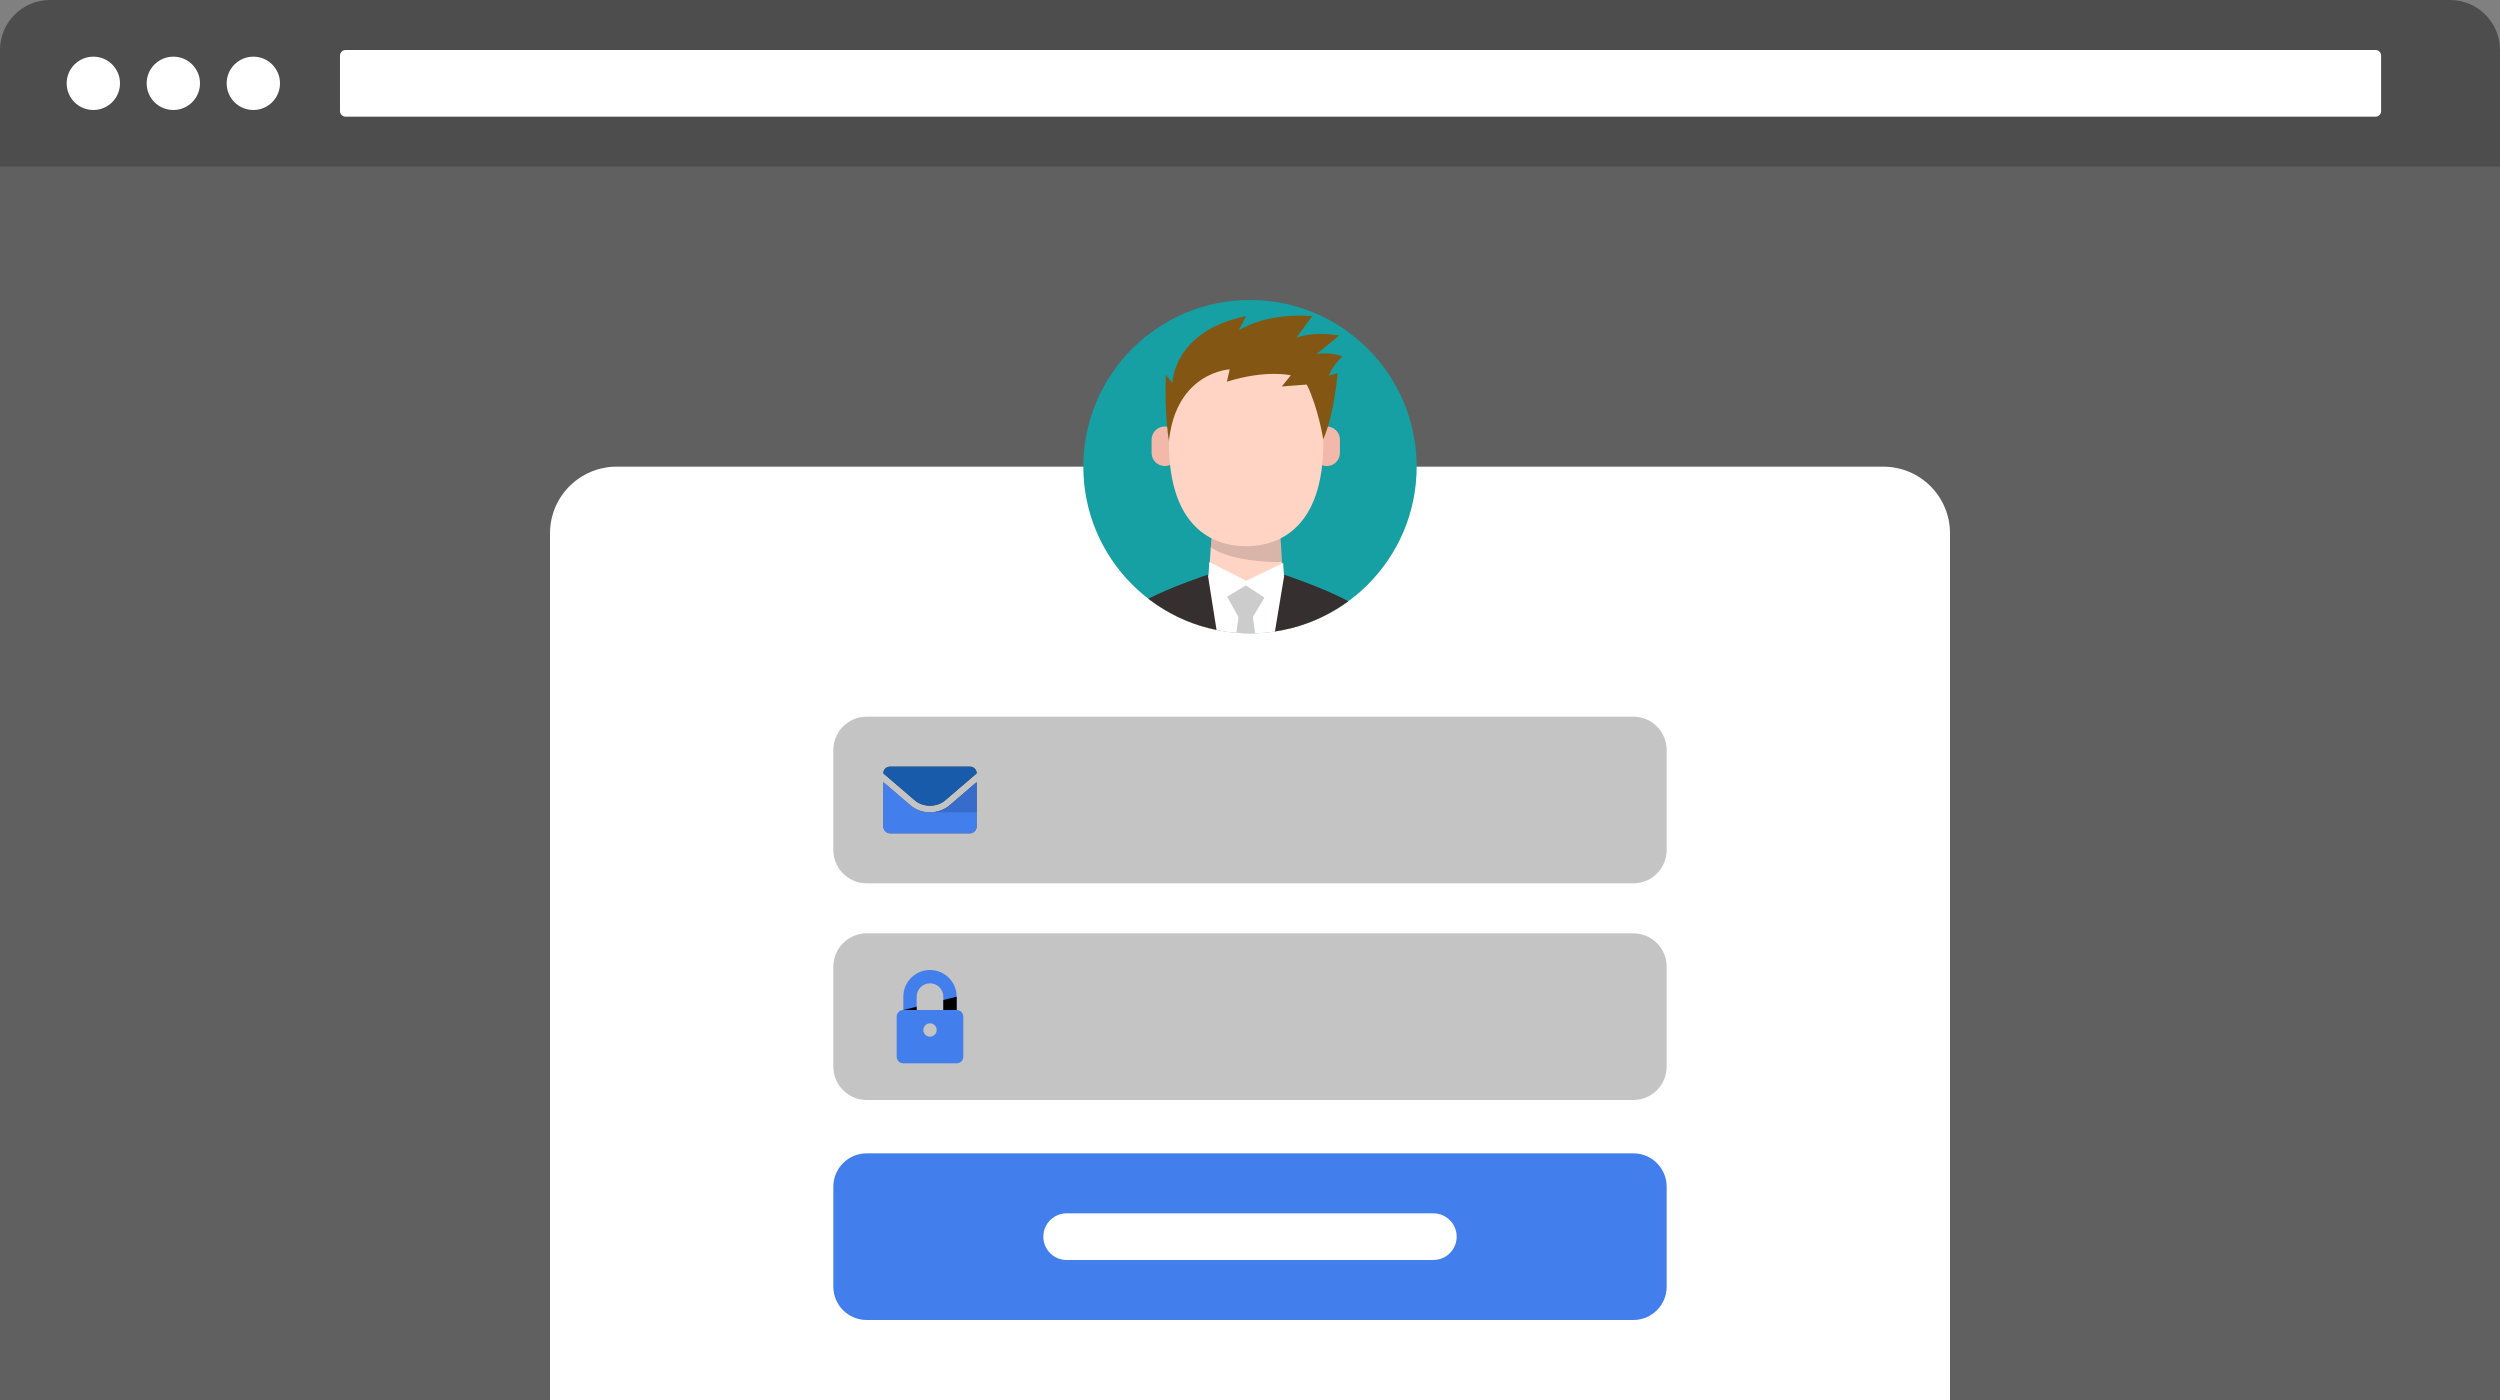 <?xml version="1.0" encoding="utf-8"?>
<!-- Generator: Adobe Illustrator 15.1.0, SVG Export Plug-In  -->
<!DOCTYPE svg PUBLIC "-//W3C//DTD SVG 1.1//EN" "http://www.w3.org/Graphics/SVG/1.1/DTD/svg11.dtd">
<svg version="1.1"
	 xmlns="http://www.w3.org/2000/svg" xmlns:xlink="http://www.w3.org/1999/xlink" xmlns:a="http://ns.adobe.com/AdobeSVGViewerExtensions/3.0/"
	 x="0px" y="0px" width="750px" height="420px" viewBox="0 0 750 420" enable-background="new 0 0 750 420" xml:space="preserve">
<rect x="0" y="0" width="750" height="420" fill="#808080" stroke="none"/>
<defs>
</defs>
<path opacity="0.4" d="M735,0H15C6.716,0,0,6.716,0,15v35h750V15C750,6.716,743.284,0,735,0z"/>
<path opacity="0.25" d="M0,552c0,8.284,6.716,15,15,15h720c8.284,0,15-6.716,15-15V50H0V552z"/>
<circle fill="#FFFFFF" cx="28" cy="25" r="8"/>
<circle fill="#FFFFFF" cx="52" cy="25" r="8"/>
<circle fill="#FFFFFF" cx="76" cy="25" r="8"/>
<path fill="#FFFFFF" d="M712.667,15h-104h-401h-104c-0.92,0-1.667,0.746-1.667,1.667v16.667c0,0.92,0.746,1.667,1.667,1.667h104h401
	h104c0.92,0,1.666-0.746,1.666-1.667V16.667C714.333,15.746,713.587,15,712.667,15z"/>
<path display="none" fill="#FFFFFF" d="M685,567V100c0-11.046-8.954-20-20-20H85c-11.046,0-20,8.954-20,20v467H685z"/>
<rect x="65" y="170" display="none" opacity="0.1" width="620" height="50"/>
<rect x="65" y="320" display="none" opacity="0.07" width="620" height="100"/>
<path display="none" fill="#666666" d="M155,118c0,4.418-3.582,8-8,8h-44c-4.418,0-8-3.582-8-8l0,0c0-4.418,3.582-8,8-8h44
	C151.418,110,155,113.582,155,118L155,118z"/>
<path display="none" fill="#999999" d="M215,140c0,2.761-2.239,5-5,5H100c-2.761,0-5-2.239-5-5l0,0c0-2.761,2.239-5,5-5h110
	C212.761,135,215,137.239,215,140L215,140z"/>
<path display="none" fill="#999999" d="M355,140c0,2.761-2.239,5-5,5H240c-2.761,0-5-2.239-5-5l0,0c0-2.761,2.239-5,5-5h110
	C352.761,135,355,137.239,355,140L355,140z"/>
<path display="none" fill="#427FED" d="M125,205c0,2.761-2.239,5-5,5h-20c-2.761,0-5-2.239-5-5v-20c0-2.761,2.239-5,5-5h20
	c2.761,0,5,2.239,5,5V205z"/>
<polygon display="none" fill="#FFFFFF" points="117,194 111,194 111,188 109,188 109,194 103,194 103,196 109,196 109,202 111,202 
	111,196 117,196 "/>
<path display="none" fill="#427FED" d="M320,205c0,2.761-2.239,5-5,5h-20c-2.761,0-5-2.239-5-5v-20c0-2.761,2.239-5,5-5h20
	c2.761,0,5,2.239,5,5V205z"/>
<path display="none" fill="#FFFFFF" d="M311.816,200.408c0.299,0.299,0.225,0.855-0.164,1.245c-0.389,0.389-0.946,0.463-1.245,0.164
	l-4.32-4.321c-0.298-0.298-0.225-0.856,0.164-1.244c0.389-0.389,0.946-0.463,1.245-0.164L311.816,200.408z"/>
<g display="none">
	<defs>
		<rect id="SVGID_5_" x="305.915" y="195.911" width="2.485" height="1.695"/>
	</defs>
	<clipPath id="SVGID_7_" display="inline">
		<use xlink:href="#SVGID_5_"  display="none" overflow="visible"/>
	</clipPath>
	<path clip-path="url(#SVGID_7_)" d="M306.857,195.928l-0.882,0.78c-0.102,0.294-0.08,0.595,0.112,0.788l0.11,0.11l2.203-0.614
		l-0.904-0.904C307.336,195.928,307.101,195.882,306.857,195.928"/>
</g>
<path display="none" fill="#FFFFFF" d="M302.98,188c-2.75,0-4.98,2.23-4.98,4.98s2.23,4.98,4.98,4.98s4.98-2.23,4.98-4.98
	S305.73,188,302.98,188 M302.98,196.964c-2.197,0-3.984-1.787-3.984-3.984c0-2.197,1.787-3.984,3.984-3.984s3.984,1.787,3.984,3.984
	C306.964,195.177,305.177,196.964,302.98,196.964"/>
<path display="none" fill="#FFFFFF" d="M285,205c0,2.761-2.239,5-5,5H140c-2.761,0-5-2.239-5-5v-20c0-2.761,2.239-5,5-5h140
	c2.761,0,5,2.239,5,5V205z"/>
<circle display="none" fill="#A51459" cx="126" cy="270" r="30"/>
<path display="none" fill="#3A2509" d="M125.478,247.399c0.423,0.301,1.115,0.301,1.539,0l0.931-0.655
	c0.424-0.299,1.056-0.233,1.405,0.146l0.772,0.834c0.351,0.379,1.029,0.521,1.506,0.316l1.048-0.451
	c0.477-0.204,1.083-0.01,1.348,0.433l0.577,0.976c0.265,0.441,0.896,0.721,1.407,0.62l1.117-0.228
	c0.512-0.1,1.064,0.215,1.225,0.701l0.365,1.073c0.165,0.485,0.725,0.892,1.244,0.898l1.144,0.01
	c0.518,0.003,0.991,0.425,1.051,0.937l0.132,1.123c0.057,0.512,0.521,1.021,1.027,1.135l1.115,0.243
	c0.507,0.11,0.881,0.622,0.832,1.132l-0.109,1.129c-0.051,0.512,0.297,1.105,0.77,1.32l1.039,0.47
	c0.472,0.214,0.731,0.788,0.576,1.278l-0.344,1.08c-0.155,0.492,0.059,1.145,0.475,1.449l0.917,0.674
	c0.42,0.306,0.551,0.922,0.296,1.371l-0.566,0.984c-0.252,0.447-0.18,1.129,0.164,1.514l0.758,0.848
	c0.345,0.389,0.345,1.018,0,1.404l-0.758,0.848c-0.346,0.385-0.416,1.067-0.162,1.516l0.564,0.983
	c0.255,0.447,0.123,1.065-0.297,1.372l-0.916,0.674c-0.416,0.305-0.63,0.957-0.475,1.449l0.344,1.078
	c0.154,0.491-0.104,1.066-0.576,1.279l-1.039,0.472c-0.473,0.213-0.82,0.804-0.771,1.319l0.111,1.126
	c0.05,0.513-0.325,1.021-0.831,1.134l-1.116,0.244c-0.506,0.111-0.971,0.622-1.028,1.135l-0.131,1.123
	c-0.06,0.512-0.533,0.934-1.052,0.938l-1.142,0.01c-0.52,0.003-1.08,0.408-1.245,0.898l-0.365,1.07
	c-0.16,0.486-0.715,0.804-1.226,0.699l-1.114-0.227c-0.512-0.1-1.145,0.179-1.409,0.622l-0.577,0.976
	c-0.266,0.442-0.871,0.637-1.348,0.433l-1.048-0.45c-0.477-0.208-1.155-0.063-1.506,0.317l-0.772,0.833
	c-0.349,0.38-0.981,0.445-1.405,0.146l-0.932-0.658c-0.422-0.299-1.114-0.299-1.537,0l-0.931,0.658
	c-0.423,0.299-1.056,0.233-1.408-0.146l-0.771-0.833c-0.348-0.38-1.027-0.525-1.504-0.317l-1.05,0.45
	c-0.477,0.204-1.081,0.01-1.346-0.433l-0.579-0.976c-0.263-0.443-0.896-0.722-1.406-0.622l-1.118,0.227
	c-0.509,0.104-1.062-0.213-1.226-0.699l-0.363-1.07c-0.165-0.49-0.724-0.896-1.244-0.898l-1.143-0.01
	c-0.519-0.004-0.992-0.426-1.052-0.938l-0.13-1.123c-0.057-0.513-0.521-1.023-1.027-1.135l-1.117-0.244
	c-0.506-0.112-0.88-0.621-0.831-1.134l0.11-1.126c0.049-0.516-0.299-1.106-0.769-1.319l-1.042-0.47
	c-0.472-0.215-0.73-0.79-0.576-1.281l0.346-1.078c0.152-0.492-0.058-1.145-0.477-1.451l-0.917-0.672
	c-0.42-0.307-0.55-0.925-0.296-1.372l0.563-0.983c0.254-0.448,0.184-1.131-0.16-1.516l-0.756-0.848
	c-0.346-0.387-0.346-1.016,0-1.404l0.756-0.848c0.343-0.385,0.414-1.066,0.16-1.514l-0.563-0.984
	c-0.255-0.449-0.123-1.065,0.296-1.371l0.917-0.674c0.419-0.305,0.629-0.957,0.477-1.449l-0.346-1.08
	c-0.153-0.49,0.104-1.064,0.576-1.278l1.042-0.47c0.47-0.215,0.817-0.809,0.769-1.32l-0.11-1.129
	c-0.049-0.51,0.325-1.021,0.83-1.132l1.118-0.243c0.507-0.115,0.971-0.623,1.029-1.135l0.128-1.123
	c0.059-0.512,0.532-0.934,1.052-0.937l1.143-0.01c0.521-0.007,1.079-0.412,1.245-0.898l0.362-1.073
	c0.164-0.488,0.717-0.801,1.226-0.701l1.12,0.228c0.509,0.101,1.142-0.179,1.404-0.62l0.579-0.976
	c0.265-0.442,0.869-0.637,1.346-0.433l1.05,0.451c0.476,0.205,1.156,0.063,1.504-0.316l0.771-0.834
	c0.353-0.38,0.986-0.445,1.408-0.146L125.478,247.399z"/>
<path display="none" fill="#EAA48C" d="M136.772,296.382c-5.216,0-4.661-1.69-4.661-1.69l-0.57-8.442l-5.374-2.782l-5.361,2.845
	l-0.043,0.668l-0.521,7.88c0,0-0.653,1.568-4.658,1.568c-0.992,0-1.838,0.061-2.62,0.148c3.954,1.984,8.465,3.115,13.256,3.115
	c4.818,0.002,9.346-1.138,13.313-3.139C138.715,296.453,137.824,296.382,136.772,296.382z"/>
<path display="none" fill="#B860D8" d="M126.248,256.52c0,0-11.623-0.195-11.623,9.963c0,0,3.105-6.877,11.623-6.877
	c8.493,0,11.623,6.877,11.623,6.877C137.871,256.324,126.248,256.52,126.248,256.52z"/>
<path display="none" fill="#FFBEA4" d="M136.229,269.948c-1.27,0-2.121-1.13-2.121-2.526c0-0.037,0.094-0.073,0.094-0.109
	c-0.277,0.068-0.525,0.108-0.826,0.109c-1.268,0-2.331-0.654-2.836-1.592c-0.188,0.075-0.383,0.121-0.592,0.121
	c-0.68-0.002-1.262-0.438-1.541-1.07l-0.175-0.059c-0.965,0.729-2.492,1.199-4.215,1.199c-0.556,0-1.09-0.048-1.596-0.139
	c-0.541,1.047-1.91,1.792-3.518,1.792c-0.758,0-1.678-0.167-2.268-0.45c-0.229,1.293-2.634,2.293-2.634,2.43v3.275
	c0,16.49,11.498,16.801,11.498,16.801S137,289.42,137,272.93v-3.308C136,269.83,136.637,269.947,136.229,269.948z"/>
<path display="none" fill="#427FED" d="M238,270c0,3.866-3.134,7-7,7h-44c-3.866,0-7-3.134-7-7l0,0c0-3.866,3.134-7,7-7h44
	C234.866,263,238,266.134,238,270L238,270z"/>
<path display="none" fill="#427FED" d="M336,370c0,3.867-3.134,7-7,7h-44c-3.866,0-7-3.133-7-7l0,0c0-3.865,3.134-7,7-7h44
	C332.866,363,336,366.135,336,370L336,370z"/>
<circle display="none" fill="#16A0A3" cx="126" cy="370" r="30"/>
<path display="none" fill="#427FED" d="M268,370c0,3.866-3.134,7-7,7h-74c-3.866,0-7-3.134-7-7l0,0c0-3.866,3.134-7,7-7h74
	C264.866,363,268,366.134,268,370L268,370z"/>
<g display="none">
	<defs>
		<circle id="SVGID_4_" cx="126" cy="370" r="30"/>
	</defs>
	<clipPath id="SVGID_8_" display="inline">
		<use xlink:href="#SVGID_4_"  display="none" overflow="visible"/>
	</clipPath>
	<g clip-path="url(#SVGID_8_)">
		<path fill="#FFD4C5" d="M149.498,401.893c-0.007-0.932-0.02-1.645-0.044-2.029c-0.317-4.9-17.538-10.272-17.538-10.272
			l-0.636-10.154l-6.019-3.361l-6.01,3.362l-0.047,0.784l-0.585,9.368c0,0-17.213,5.374-17.529,10.274
			c-0.025,0.384-0.038,1.098-0.046,2.028H149.498z"/>
		<path fill="#F2B9AA" d="M142.189,367.516c0,1.309-1.059,2.373-2.37,2.373l0,0c-1.307,0-2.371-1.063-2.371-2.372v-2.371
			c0-1.311,1.064-2.373,2.371-2.373l0,0c1.311,0,2.37,1.063,2.37,2.373V367.516z"/>
		<path opacity="0.15" d="M131.246,378.961l-0.073,0.539h-11.881l-0.071-0.539l-0.047,0.502l-0.32,4.977
			c0,0,2.941,2.807,12.928,2.807L131.246,378.961z"/>
		<path fill="#F2B9AA" d="M113.029,367.516c0,1.309-1.064,2.373-2.371,2.372l0,0c-1.311,0.001-2.372-1.063-2.372-2.372v-2.37
			c0-1.311,1.063-2.373,2.372-2.373l0,0c1.309,0,2.371,1.063,2.371,2.373V367.516z"/>
		<path fill="#FFD4C5" d="M125.305,348.366c0,0-13.894,1.944-13.894,17.323c0,15.377,8.043,18.636,13.894,18.636
			c5.847,0,13.893-3.259,13.893-18.637C139.196,350.311,125.305,348.366,125.305,348.366z"/>
		<path fill="#845613" d="M111.411,365.372c0,0-0.819-4.522-0.567-11.917l1.187,1.507c0,0,0.113-9.406,13.274-12.062l-1.34,2.584
			c0,0,4.501-3.229,13.249-2.584l-2.875,3.878c0,0,2.936-1.204,7.746-0.388l-4.121,3.332c0,0,2.563-0.433,4.688,0.43
			c0,0-1.688,1.437-2.441,3.444l1.564-0.427c0,0-0.578,7.396-2.6,11.916c0,0-0.823-5.448-2.944-9.87l-4.521,0.352l1.63-2.009
			c0,0-4.376-1.075-11.5,1.147l0.5-2.224C122.341,352.482,112.729,352.95,111.411,365.372z"/>
		<polygon fill="#FFFFFF" points="133.244,402.5 132.183,390.615 131.962,387.272 125.319,390.524 118.675,387.157 118.45,390.632 
			117.389,402.5 		"/>
		<polygon fill="#CCCCCC" points="123.159,402.5 127.292,402.5 126.52,396.955 128.597,393.508 125.261,391.351 121.888,393.396 
			123.931,396.976 		"/>
		<g>
			<path fill="#352F2F" d="M149.716,401.893c-0.004-0.941-0.019-1.66-0.044-2.045c-0.304-4.738-15.652-9.721-17.489-10.395
				l-2.065,12.439H149.716z"/>
			<path fill="#352F2F" d="M120.374,401.893l-1.971-12.459c-1.642,0.602-17.223,5.63-17.528,10.414
				c-0.027,0.385-0.041,1.104-0.048,2.045H120.374z"/>
		</g>
	</g>
</g>
<path display="none" fill="#427FED" d="M318,270c0,3.866-3.134,7-7,7h-56c-3.866,0-7-3.134-7-7l0,0c0-3.866,3.134-7,7-7h56
	C314.866,263,318,266.134,318,270L318,270z"/>
<path display="none" fill="#999999" d="M362,270c0,2.762-2.238,5-5,5l0,0c-2.762,0-5-2.238-5-5l0,0c0-2.762,2.238-5,5-5l0,0
	C359.762,265,362,267.238,362,270L362,270z"/>
<path display="none" fill="#999999" d="M410,270c0,2.761-2.238,5-5,5h-10c-2.762,0-5-2.239-5-5l0,0c0-2.761,2.238-5,5-5h10
	C407.762,265,410,267.239,410,270L410,270z"/>
<path display="none" fill="#999999" d="M500,270c0,2.761-2.238,5-5,5h-50c-2.762,0-5-2.239-5-5l0,0c0-2.761,2.238-5,5-5h50
	C497.762,265,500,267.239,500,270L500,270z"/>
<path display="none" fill="#999999" d="M630,270c0,2.761-2.238,5-5,5h-90c-2.762,0-5-2.239-5-5l0,0c0-2.761,2.238-5,5-5h90
	C627.762,265,630,267.239,630,270L630,270z"/>
<path display="none" fill="#999999" d="M362,370c0,2.762-2.238,5-5,5l0,0c-2.762,0-5-2.238-5-5l0,0c0-2.762,2.238-5,5-5l0,0
	C359.762,365,362,367.238,362,370L362,370z"/>
<path display="none" fill="#999999" d="M410,370c0,2.761-2.238,5-5,5h-10c-2.762,0-5-2.239-5-5l0,0c0-2.762,2.238-5,5-5h10
	C407.762,365,410,367.238,410,370L410,370z"/>
<path display="none" fill="#999999" d="M500,370c0,2.761-2.238,5-5,5h-50c-2.762,0-5-2.239-5-5l0,0c0-2.762,2.238-5,5-5h50
	C497.762,365,500,367.238,500,370L500,370z"/>
<path display="none" fill="#999999" d="M652,370c0,2.761-2.238,5-5,5H535c-2.762,0-5-2.239-5-5l0,0c0-2.762,2.238-5,5-5h112
	C649.762,365,652,367.238,652,370L652,370z"/>
<circle display="none" fill="#EA4468" cx="155" cy="345" r="15"/>
<path display="none" fill="#FFFFFF" d="M153.964,341.363l-0.973,0.252c-0.144,0.035-0.342,0.072-0.486,0.072
	c-0.648,0-1.207-0.541-1.207-1.189c0-0.558,0.36-1.025,0.918-1.188l1.783-0.522c0.522-0.144,0.918-0.233,1.296-0.233h0.036
	c0.756,0,1.369,0.611,1.369,1.367v10.155c0,0.757-0.612,1.369-1.369,1.369c-0.756,0-1.368-0.612-1.368-1.369V341.363z"/>
<path fill="#FFFFFF" d="M585,620c0,11.046-8.954,20-20,20H185c-11.046,0-20-8.954-20-20V160c0-11.046,8.954-20,20-20h380
	c11.046,0,20,8.954,20,20V620z"/>
<circle fill="#16A0A3" cx="375" cy="140" r="50"/>
<g>
	<defs>
		<circle id="SVGID_3_" cx="375" cy="140" r="50"/>
	</defs>
	<clipPath id="SVGID_9_">
		<use xlink:href="#SVGID_3_"  overflow="visible"/>
	</clipPath>
	<g clip-path="url(#SVGID_9_)">
		<path fill="#FFD4C5" d="M414.163,193.154c-0.013-1.553-0.032-2.741-0.074-3.382c-0.527-8.167-29.23-17.121-29.23-17.121
			l-1.06-16.924l-10.031-5.602l-10.017,5.604l-0.078,1.307l-0.975,15.614c0,0-28.688,8.957-29.216,17.124
			c-0.042,0.64-0.063,1.829-0.076,3.38H414.163z"/>
		<path fill="#F2B9AA" d="M401.982,135.859c0,2.181-1.766,3.955-3.949,3.955l0,0c-2.179,0-3.952-1.772-3.952-3.954v-3.952
			c0-2.184,1.773-3.955,3.952-3.955l0,0c2.184,0,3.949,1.771,3.949,3.955V135.859z"/>
		<path opacity="0.15" d="M383.742,154.769l-0.121,0.731h-19.803l-0.119-0.731l-0.078,0.919l-0.533,8.336
			c0,0,4.902,4.615,21.547,4.615L383.742,154.769z"/>
		<path fill="#F2B9AA" d="M353.381,135.859c0,2.181-1.773,3.955-3.952,3.954l0,0c-2.185,0.001-3.954-1.772-3.954-3.954v-3.95
			c0-2.184,1.771-3.955,3.954-3.955l0,0c2.181,0,3.952,1.771,3.952,3.955V135.859z"/>
		<path fill="#FFD4C5" d="M373.842,103.944c0,0-23.157,3.24-23.157,28.872c0,25.628,13.406,31.06,23.157,31.06
			c9.744,0,23.154-5.432,23.154-31.062C396.994,107.184,373.842,103.944,373.842,103.944z"/>
		<path fill="#845613" d="M350.685,132.287c0,0-1.365-7.537-0.945-19.861l1.979,2.511c0,0,0.189-15.677,22.123-20.103l-2.233,4.307
			c0,0,7.502-5.381,22.081-4.307l-4.791,6.463c0,0,4.893-2.007,12.91-0.646l-6.869,5.554c0,0,4.271-0.721,7.813,0.716
			c0,0-2.813,2.395-4.068,5.741l2.607-0.711c0,0-0.962,12.326-4.332,19.86c0,0-1.372-9.081-4.907-16.45l-7.533,0.586l2.716-3.348
			c0,0-7.294-1.792-19.167,1.913l0.833-3.706C368.901,110.804,352.882,111.583,350.685,132.287z"/>
		<polygon fill="#FFFFFF" points="387.072,194.5 385.305,174.525 384.937,168.871 373.866,174.249 362.792,168.616 362.416,174.563 
			360.648,194.5 		"/>
		<polygon fill="#CCCCCC" points="370.265,194.5 377.153,194.5 375.866,185.092 379.328,179.263 373.768,175.626 368.147,179.015 
			371.551,185.137 		"/>
		<g>
			<path fill="#352F2F" d="M414.528,193.154c-0.009-1.569-0.033-2.767-0.075-3.408c-0.508-7.897-26.086-16.201-29.148-17.324
				l-3.441,20.732H414.528z"/>
			<path fill="#352F2F" d="M365.624,193.154l-3.286-20.765c-2.736,1.003-28.704,9.383-29.214,17.357
				c-0.044,0.641-0.068,1.839-0.081,3.408H365.624z"/>
		</g>
	</g>
</g>
<path fill="#C4C4C4" d="M500,255c0,5.523-4.478,10-10,10H260c-5.523,0-10-4.477-10-10v-30c0-5.523,4.477-10,10-10h230
	c5.522,0,10,4.477,10,10V255z"/>
<path fill="#C4C4C4" d="M500,320c0,5.523-4.478,10-10,10H260c-5.523,0-10-4.477-10-10v-30c0-5.523,4.477-10,10-10h230
	c5.522,0,10,4.477,10,10V320z"/>
<path fill="#427FED" d="M500,386c0,5.523-4.478,10-10,10H260c-5.523,0-10-4.477-10-10v-30c0-5.523,4.477-10,10-10h230
	c5.522,0,10,4.477,10,10V386z"/>
<path fill="#555555" d="M284.857,241.614c-0.756,0.646-1.631,1.145-2.576,1.498c-0.504,0.188-1.027,0.332-1.563,0.432
	c-0.012,0.002-0.023,0.007-0.035,0.009c-0.547,0.101-1.109,0.153-1.684,0.153s-1.137-0.053-1.684-0.153
	c-0.012-0.002-0.023-0.007-0.035-0.009c-0.535-0.1-1.059-0.244-1.563-0.432c-0.945-0.354-1.82-0.852-2.576-1.498L265,234.635V248
	c0,0.621,0.301,1.154,0.744,1.521l0,0c0.002,0.002,0.006,0.003,0.008,0.005c0.168,0.138,0.35,0.257,0.557,0.334
	c0.215,0.087,0.445,0.14,0.691,0.14h24c0.246,0,0.477-0.053,0.691-0.14c0.207-0.077,0.389-0.196,0.557-0.334
	c0.002-0.002,0.006-0.003,0.008-0.005l0,0c0.443-0.367,0.744-0.9,0.744-1.521v-13.365L284.857,241.614z"/>
<path fill="#333333" d="M293,232c0-1.104-0.895-2-2-2h-24c-1.105,0-2,0.896-2,2l6.039,5.176l0,0l3.406,2.92
	c2.504,2.147,6.605,2.147,9.109,0l3.406-2.92l0,0L293,232z"/>
<path opacity="0.15" d="M282.281,243.112c-0.504,0.188-1.027,0.332-1.563,0.432c-0.012,0.002-0.023,0.007-0.035,0.009
	c-0.547,0.101-1.109,0.153-1.684,0.153h14v-9.071l-8.143,6.979C284.102,242.261,283.227,242.759,282.281,243.112z"/>
<path fill="#427FED" d="M284.857,241.614c-0.755,0.646-1.631,1.145-2.576,1.498c-0.503,0.188-1.026,0.332-1.563,0.432
	c-0.012,0.002-0.022,0.007-0.033,0.009c-0.549,0.101-1.111,0.153-1.685,0.153s-1.136-0.053-1.685-0.153
	c-0.011-0.002-0.021-0.007-0.033-0.009c-0.537-0.1-1.061-0.244-1.563-0.432c-0.945-0.354-1.821-0.852-2.576-1.498L265,234.635V248
	c0,0.621,0.3,1.154,0.744,1.521l0,0c0.002,0.002,0.006,0.003,0.008,0.005c0.168,0.138,0.349,0.257,0.557,0.334
	c0.214,0.087,0.444,0.14,0.691,0.14h24c0.246,0,0.477-0.053,0.691-0.14c0.207-0.077,0.389-0.196,0.557-0.334
	c0.002-0.002,0.006-0.003,0.008-0.005l0,0c0.443-0.367,0.744-0.9,0.744-1.521v-13.365L284.857,241.614z"/>
<path fill="#185BAA" d="M293,232c0-1.104-0.895-2-2-2h-24c-1.104,0-2,0.896-2,2l6.038,5.176h0.001l3.405,2.92
	c2.506,2.147,6.605,2.147,9.111,0l3.405-2.92h0.001L293,232z"/>
<path opacity="0.15" d="M282.281,243.112c-0.503,0.188-1.026,0.332-1.563,0.432c-0.012,0.002-0.022,0.007-0.033,0.009
	c-0.549,0.101-1.111,0.153-1.685,0.153h14v-9.071l-8.143,6.979C284.103,242.261,283.227,242.759,282.281,243.112z"/>
<path fill="#427FED" d="M275,303v-4c0-2.206,1.793-4,4-4s4,1.794,4,4v4h4v-4c0-4.418-3.582-8-8-8s-8,3.582-8,8v4H275z"/>
<path fill="#427FED" d="M287,303h-16c-1.104,0-2,0.896-2,2v12c0,1.104,0.896,2,2,2h16c1.104,0,2-0.896,2-2v-12
	C289,303.896,288.104,303,287,303 M279,311c-1.104,0-2-0.896-2-2s0.896-2,2-2s2,0.896,2,2S280.104,311,279,311"/>
<g>
	<defs>
		<rect id="SVGID_2_" x="271" y="299" width="16" height="4"/>
	</defs>
	<clipPath id="SVGID_10_">
		<use xlink:href="#SVGID_2_"  overflow="visible"/>
	</clipPath>
	<polygon clip-path="url(#SVGID_10_)" points="271,303 275,303 275,302 	"/>
	<polygon clip-path="url(#SVGID_10_)" points="283,300 283,303 287,303 287,299 	"/>
</g>
<path fill="#FFFFFF" d="M437,371c0,3.866-3.134,7-7,7H320c-3.866,0-7-3.134-7-7l0,0c0-3.866,3.134-7,7-7h110
	C433.866,364,437,367.134,437,371L437,371z"/>
</svg>
